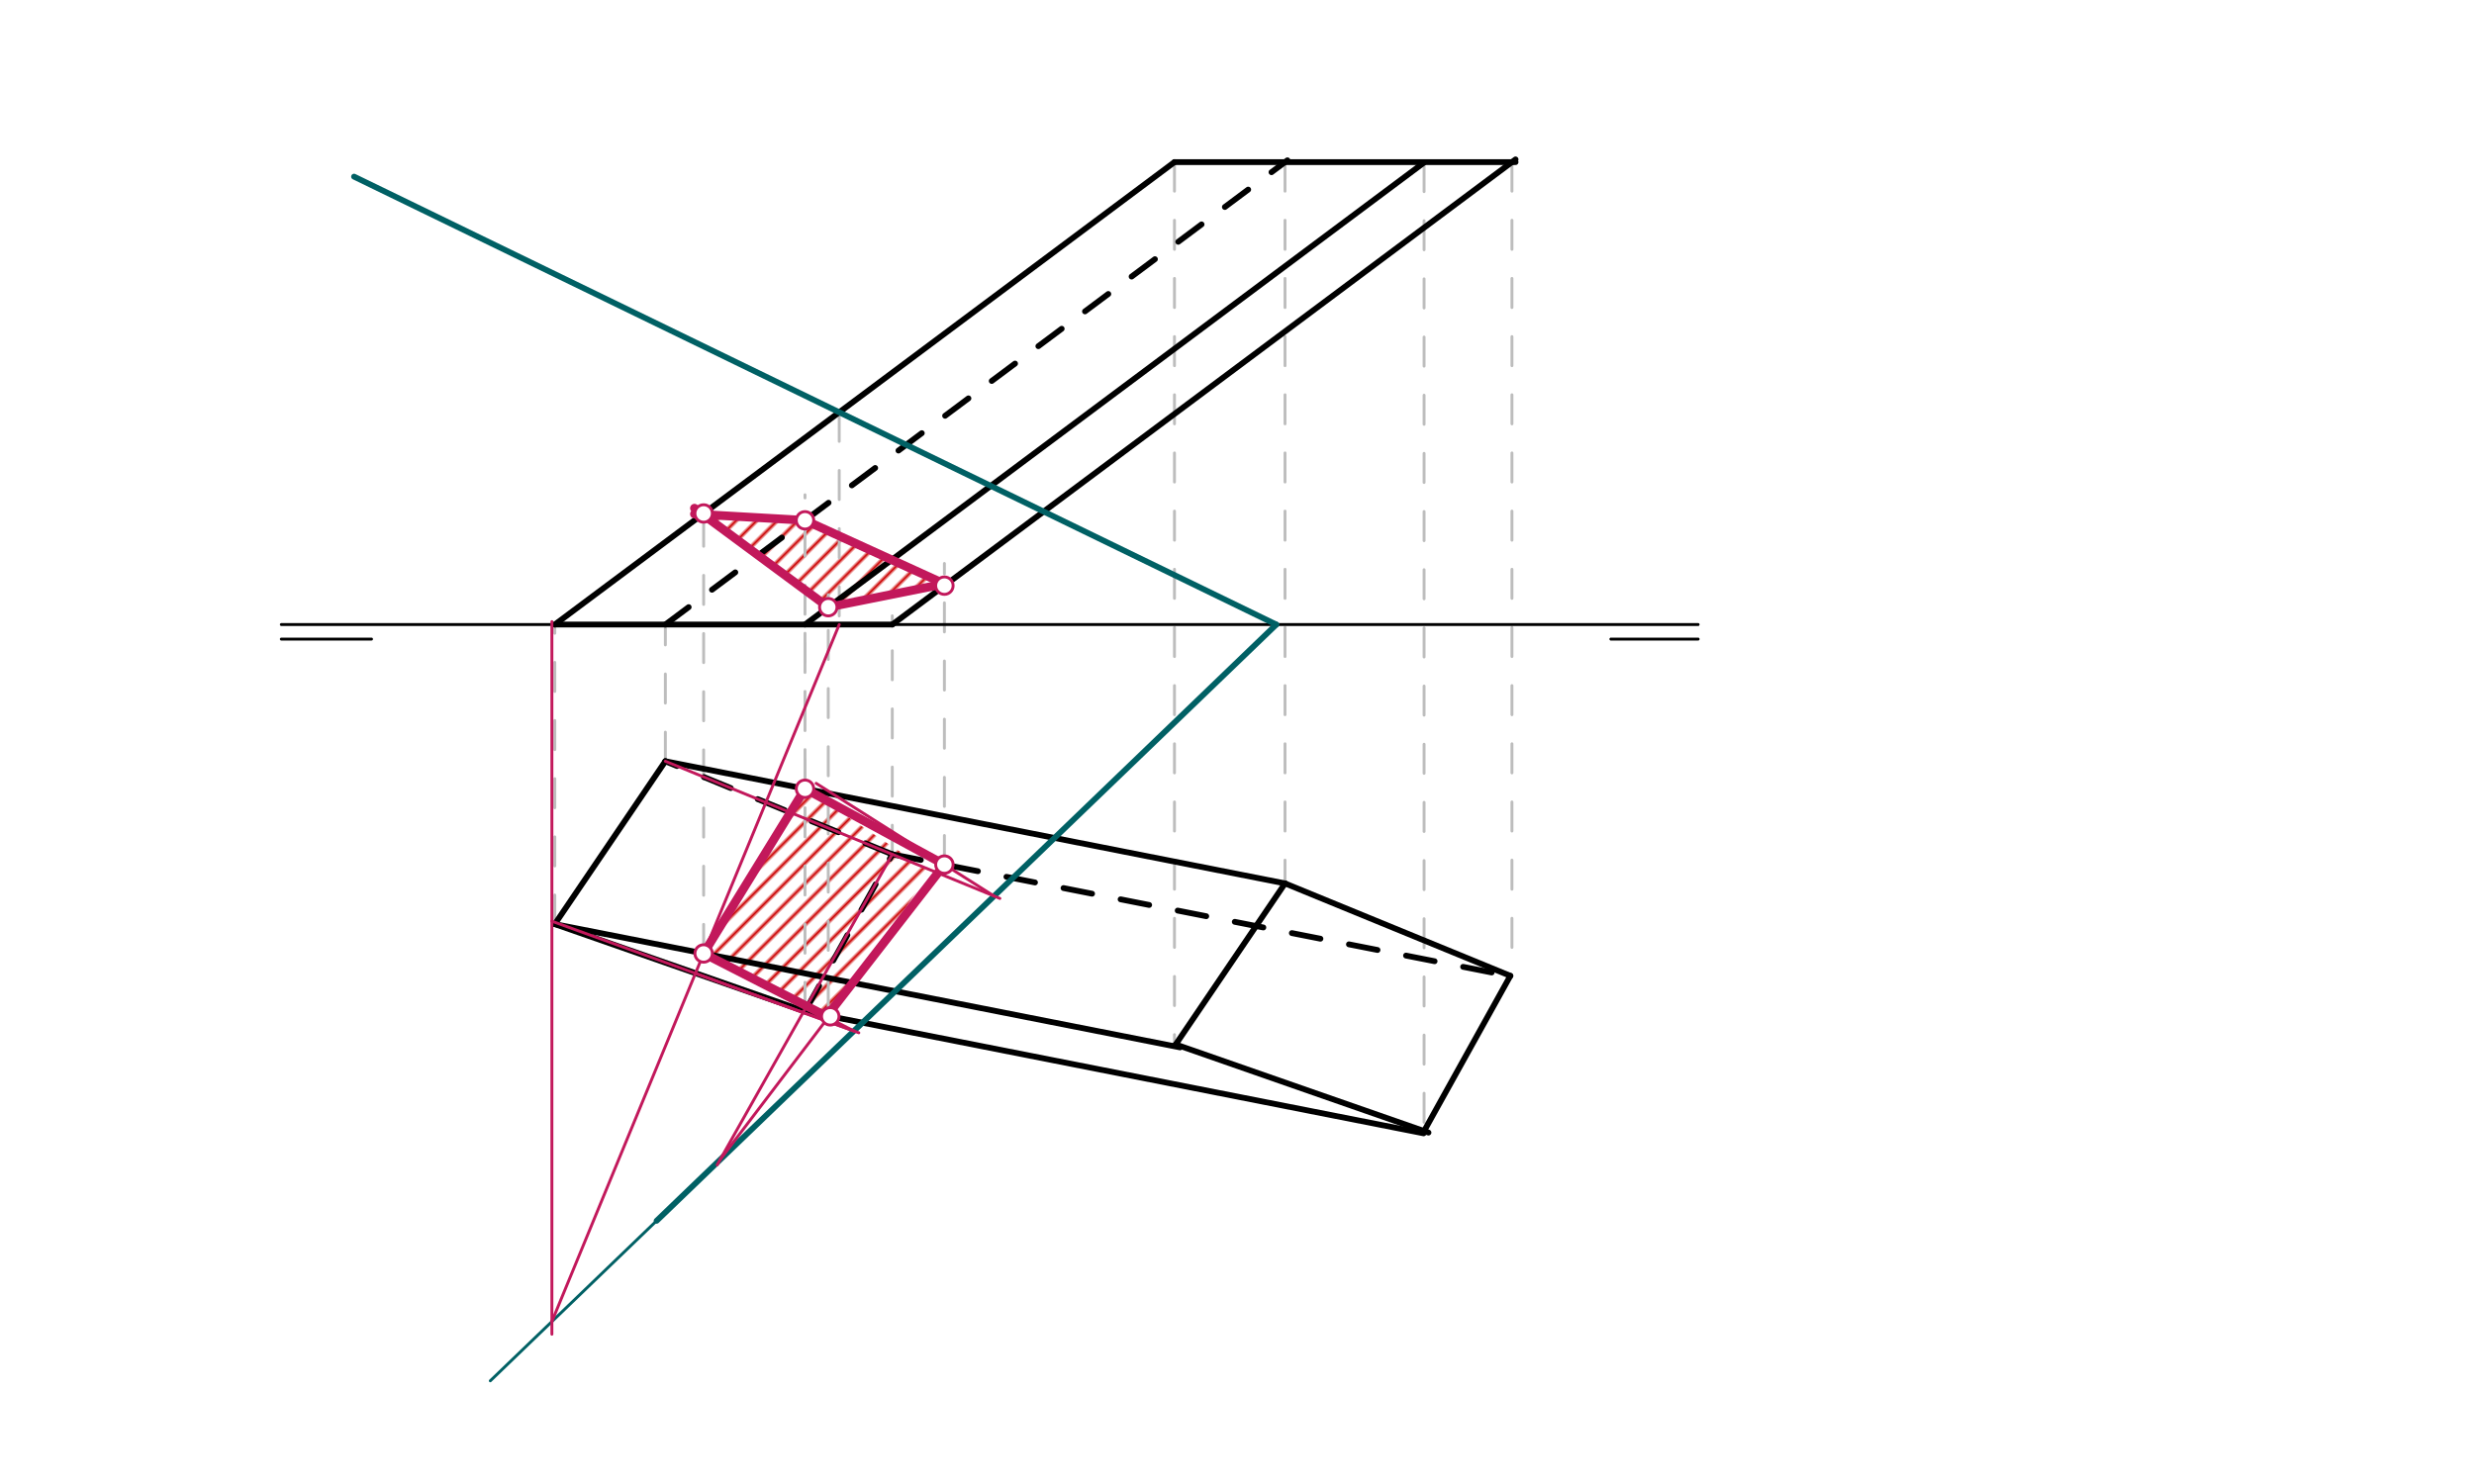 <svg xmlns="http://www.w3.org/2000/svg" class="svg--1it" height="100%" preserveAspectRatio="xMidYMid meet" viewBox="0 0 850.394 510.236" width="100%"><defs><marker id="marker-arrow" markerHeight="16" markerUnits="userSpaceOnUse" markerWidth="24" orient="auto-start-reverse" refX="24" refY="4" viewBox="0 0 24 8"><path d="M 0 0 L 24 4 L 0 8 z" stroke="inherit"></path></marker></defs><g class="aux-layer--1FB"><g class="element--2qn"><defs><pattern height="5" id="fill_140_7usvml__pattern-stripes" patternTransform="rotate(-45)" patternUnits="userSpaceOnUse" width="5"><rect fill="#CC0000" height="1" transform="translate(0,0)" width="5"></rect></pattern></defs><g fill="url(#fill_140_7usvml__pattern-stripes)"><path d="M 241.633 176.902 L 276.703 178.903 L 323.703 201.734 L 284.703 208.763 L 241.633 176.902 Z" stroke="none"></path></g></g><g class="element--2qn"><defs><pattern height="5" id="fill_146_d5yesc__pattern-stripes" patternTransform="rotate(-45)" patternUnits="userSpaceOnUse" width="5"><rect fill="#CC0000" height="1" transform="translate(0,0)" width="5"></rect></pattern></defs><g fill="url(#fill_146_d5yesc__pattern-stripes)"><path d="M 277.703 271.734 L 277.703 271.734 L 319.703 299.734 L 285.703 349.734 L 241.864 327.822 L 277.703 271.734 Z" stroke="none"></path></g></g><g class="element--2qn"><line stroke="#BDBDBD" stroke-dasharray="10" stroke-linecap="round" stroke-width="1" x1="190.703" x2="190.703" y1="317.734" y2="214.734"></line></g><g class="element--2qn"><line stroke="#BDBDBD" stroke-dasharray="10" stroke-linecap="round" stroke-width="1" x1="228.703" x2="228.703" y1="261.734" y2="214.734"></line></g><g class="element--2qn"><line stroke="#BDBDBD" stroke-dasharray="10" stroke-linecap="round" stroke-width="1" x1="306.703" x2="306.703" y1="293.734" y2="211.734"></line></g><g class="element--2qn"><line stroke="#BDBDBD" stroke-dasharray="10" stroke-linecap="round" stroke-width="1" x1="276.703" x2="276.703" y1="347.734" y2="214.734"></line></g><g class="element--2qn"><line stroke="#BDBDBD" stroke-dasharray="10" stroke-linecap="round" stroke-width="1" x1="441.703" x2="441.703" y1="55.734" y2="303.734"></line></g><g class="element--2qn"><line stroke="#BDBDBD" stroke-dasharray="10" stroke-linecap="round" stroke-width="1" x1="403.703" x2="403.703" y1="55.734" y2="359.104"></line></g><g class="element--2qn"><line stroke="#BDBDBD" stroke-dasharray="10" stroke-linecap="round" stroke-width="1" x1="489.5" x2="489.5" y1="55.886" y2="393.734"></line></g><g class="element--2qn"><line stroke="#BDBDBD" stroke-dasharray="10" stroke-linecap="round" stroke-width="1" x1="519.703" x2="519.703" y1="55.734" y2="335.619"></line></g><g class="element--2qn"><line stroke="#BDBDBD" stroke-dasharray="10" stroke-linecap="round" stroke-width="1" x1="288.472" x2="288.472" y1="141.752" y2="217.734"></line></g><g class="element--2qn"><line stroke="#BDBDBD" stroke-dasharray="10" stroke-linecap="round" stroke-width="1" x1="241.864" x2="241.864" y1="327.822" y2="171.734"></line></g><g class="element--2qn"><line stroke="#BDBDBD" stroke-dasharray="10" stroke-linecap="round" stroke-width="1" x1="284.703" x2="284.703" y1="346.734" y2="204.458"></line></g><g class="element--2qn"><line stroke="#BDBDBD" stroke-dasharray="10" stroke-linecap="round" stroke-width="1" x1="324.621" x2="324.621" y1="297.267" y2="193.734"></line></g><g class="element--2qn"><line stroke="#BDBDBD" stroke-dasharray="10" stroke-linecap="round" stroke-width="1" x1="276.703" x2="276.703" y1="271.199" y2="170.118"></line></g></g><g class="main-layer--3Vd"><g class="element--2qn"><line stroke="#000000" stroke-dasharray="none" stroke-linecap="round" stroke-width="1" x1="96.703" x2="583.703" y1="214.734" y2="214.734"></line></g><g class="element--2qn"><line stroke="#000000" stroke-dasharray="none" stroke-linecap="round" stroke-width="1" x1="583.703" x2="553.703" y1="219.734" y2="219.734"></line></g><g class="element--2qn"><line stroke="#000000" stroke-dasharray="none" stroke-linecap="round" stroke-width="1" x1="96.703" x2="127.703" y1="219.734" y2="219.734"></line></g><g class="element--2qn"><line stroke="#000000" stroke-dasharray="none" stroke-linecap="round" stroke-width="2" x1="228.703" x2="190.703" y1="261.734" y2="317.734"></line></g><g class="element--2qn"><line stroke="#000000" stroke-dasharray="none" stroke-linecap="round" stroke-width="2" x1="190.703" x2="276.703" y1="317.734" y2="347.734"></line></g><g class="element--2qn"><line stroke="#000000" stroke-dasharray="10" stroke-linecap="round" stroke-width="2" x1="276.703" x2="306.703" y1="347.734" y2="293.734"></line></g><g class="element--2qn"><line stroke="#000000" stroke-dasharray="10" stroke-linecap="round" stroke-width="2" x1="306.703" x2="228.703" y1="293.734" y2="261.734"></line></g><g class="element--2qn"><line stroke="#000000" stroke-dasharray="none" stroke-linecap="round" stroke-width="2" x1="306.703" x2="520.94" y1="214.734" y2="54.811"></line></g><g class="element--2qn"><line stroke="#000000" stroke-dasharray="none" stroke-linecap="round" stroke-width="2" x1="276.703" x2="489.5" y1="214.734" y2="55.886"></line></g><g class="element--2qn"><line stroke="#000000" stroke-dasharray="10" stroke-linecap="round" stroke-width="2" x1="228.703" x2="442.526" y1="214.734" y2="55.12"></line></g><g class="element--2qn"><line stroke="#000000" stroke-dasharray="none" stroke-linecap="round" stroke-width="2" x1="190.703" x2="403.703" y1="214.734" y2="55.734"></line></g><g class="element--2qn"><line stroke="#000000" stroke-dasharray="none" stroke-linecap="round" stroke-width="2" x1="403.703" x2="520.94" y1="55.734" y2="55.734"></line></g><g class="element--2qn"><line stroke="#000000" stroke-dasharray="none" stroke-linecap="round" stroke-width="2" x1="190.703" x2="306.703" y1="214.734" y2="214.734"></line></g><g class="element--2qn"><line stroke="#000000" stroke-dasharray="none" stroke-linecap="round" stroke-width="2" x1="228.703" x2="441.703" y1="261.734" y2="303.734"></line></g><g class="element--2qn"><line stroke="#000000" stroke-dasharray="none" stroke-linecap="round" stroke-width="2" x1="190.703" x2="405.615" y1="317.734" y2="360.111"></line></g><g class="element--2qn"><line stroke="#000000" stroke-dasharray="10" stroke-linecap="round" stroke-width="2" x1="306.703" x2="519.134" y1="293.734" y2="335.622"></line></g><g class="element--2qn"><line stroke="#000000" stroke-dasharray="none" stroke-linecap="round" stroke-width="2" x1="441.703" x2="519.176" y1="303.734" y2="335.518"></line></g><g class="element--2qn"><line stroke="#000000" stroke-dasharray="none" stroke-linecap="round" stroke-width="2" x1="441.703" x2="404.131" y1="303.734" y2="359.104"></line></g><g class="element--2qn"><line stroke="#000000" stroke-dasharray="none" stroke-linecap="round" stroke-width="2" x1="404.131" x2="491.008" y1="359.104" y2="389.41"></line></g><g class="element--2qn"><line stroke="#000000" stroke-dasharray="none" stroke-linecap="round" stroke-width="2" x1="489.5" x2="519.154" y1="388.884" y2="335.506"></line></g><g class="element--2qn"><line stroke="#000000" stroke-dasharray="none" stroke-linecap="round" stroke-width="2" x1="276.703" x2="489.346" y1="347.734" y2="389.664"></line></g><g class="element--2qn"><line stroke="#006064" stroke-dasharray="none" stroke-linecap="round" stroke-width="2" x1="121.703" x2="438.703" y1="60.734" y2="214.734"></line></g><g class="element--2qn"><line stroke="#006064" stroke-dasharray="none" stroke-linecap="round" stroke-width="2" x1="438.703" x2="225.703" y1="214.734" y2="419.734"></line></g><g class="element--2qn"><line stroke="#006064" stroke-dasharray="none" stroke-linecap="round" stroke-width="1" x1="225.703" x2="168.535" y1="419.734" y2="474.755"></line></g><g class="element--2qn"><line stroke="#C2185B" stroke-dasharray="none" stroke-linecap="round" stroke-width="1" x1="189.703" x2="189.703" y1="213.734" y2="458.734"></line></g><g class="element--2qn"><line stroke="#C2185B" stroke-dasharray="none" stroke-linecap="round" stroke-width="1" x1="288.472" x2="189.703" y1="214.734" y2="454.382"></line></g><g class="element--2qn"><line stroke="#C2185B" stroke-dasharray="none" stroke-linecap="round" stroke-width="1" x1="189.703" x2="295.203" y1="316.734" y2="355.098"></line></g><g class="element--2qn"><line stroke="#C2185B" stroke-dasharray="none" stroke-linecap="round" stroke-width="1" x1="293.504" x2="239.04" y1="354.48" y2="334.675"></line></g><g class="element--2qn"><line stroke="#C2185B" stroke-dasharray="none" stroke-linecap="round" stroke-width="1" x1="293.504" x2="241.864" y1="354.48" y2="327.822"></line></g><g class="element--2qn"><line stroke="#C2185B" stroke-dasharray="none" stroke-linecap="round" stroke-width="1" x1="306.703" x2="246.505" y1="293.734" y2="400.537"></line></g><g class="element--2qn"><line stroke="#C2185B" stroke-dasharray="none" stroke-linecap="round" stroke-width="1" x1="247.52" x2="324.621" y1="398.737" y2="297.267"></line></g><g class="element--2qn"><line stroke="#C2185B" stroke-dasharray="none" stroke-linecap="round" stroke-width="1" x1="228.703" x2="343.684" y1="261.734" y2="308.906"></line></g><g class="element--2qn"><line stroke="#C2185B" stroke-dasharray="none" stroke-linecap="round" stroke-width="1" x1="341.702" x2="280.528" y1="308.093" y2="269.323"></line></g><g class="element--2qn"><line stroke="#C2185B" stroke-dasharray="none" stroke-linecap="round" stroke-width="3" x1="241.864" x2="284.703" y1="327.822" y2="349.734"></line></g><g class="element--2qn"><line stroke="#C2185B" stroke-dasharray="none" stroke-linecap="round" stroke-width="3" x1="284.703" x2="324.621" y1="348.734" y2="297.267"></line></g><g class="element--2qn"><line stroke="#C2185B" stroke-dasharray="none" stroke-linecap="round" stroke-width="3" x1="324.621" x2="276.703" y1="297.267" y2="271.199"></line></g><g class="element--2qn"><line stroke="#C2185B" stroke-dasharray="none" stroke-linecap="round" stroke-width="3" x1="276.703" x2="241.864" y1="271.199" y2="327.822"></line></g><g class="element--2qn"><line stroke="#C2185B" stroke-dasharray="none" stroke-linecap="round" stroke-width="3" x1="238.703" x2="284.703" y1="174.734" y2="208.763"></line></g><g class="element--2qn"><line stroke="#C2185B" stroke-dasharray="none" stroke-linecap="round" stroke-width="3" x1="284.703" x2="324.703" y1="208.763" y2="200.734"></line></g><g class="element--2qn"><line stroke="#C2185B" stroke-dasharray="none" stroke-linecap="round" stroke-width="3" x1="324.621" x2="276.703" y1="200.751" y2="178.903"></line></g><g class="element--2qn"><line stroke="#C2185B" stroke-dasharray="none" stroke-linecap="round" stroke-width="3" x1="276.703" x2="238.703" y1="178.903" y2="176.734"></line></g><g class="element--2qn"><circle cx="241.864" cy="327.822" r="3" stroke="#C2185B" stroke-width="1" fill="#ffffff"></circle>}</g><g class="element--2qn"><circle cx="285.388" cy="349.447" r="3" stroke="#C2185B" stroke-width="1" fill="#ffffff"></circle>}</g><g class="element--2qn"><circle cx="324.621" cy="297.267" r="3" stroke="#C2185B" stroke-width="1" fill="#ffffff"></circle>}</g><g class="element--2qn"><circle cx="276.703" cy="271.199" r="3" stroke="#C2185B" stroke-width="1" fill="#ffffff"></circle>}</g><g class="element--2qn"><circle cx="241.864" cy="176.544" r="3" stroke="#C2185B" stroke-width="1" fill="#ffffff"></circle>}</g><g class="element--2qn"><circle cx="284.703" cy="208.763" r="3" stroke="#C2185B" stroke-width="1" fill="#ffffff"></circle>}</g><g class="element--2qn"><circle cx="324.621" cy="201.359" r="3" stroke="#C2185B" stroke-width="1" fill="#ffffff"></circle>}</g><g class="element--2qn"><circle cx="276.703" cy="178.903" r="3" stroke="#C2185B" stroke-width="1" fill="#ffffff"></circle>}</g></g><g class="snaps-layer--2PT"></g><g class="temp-layer--rAP"></g></svg>